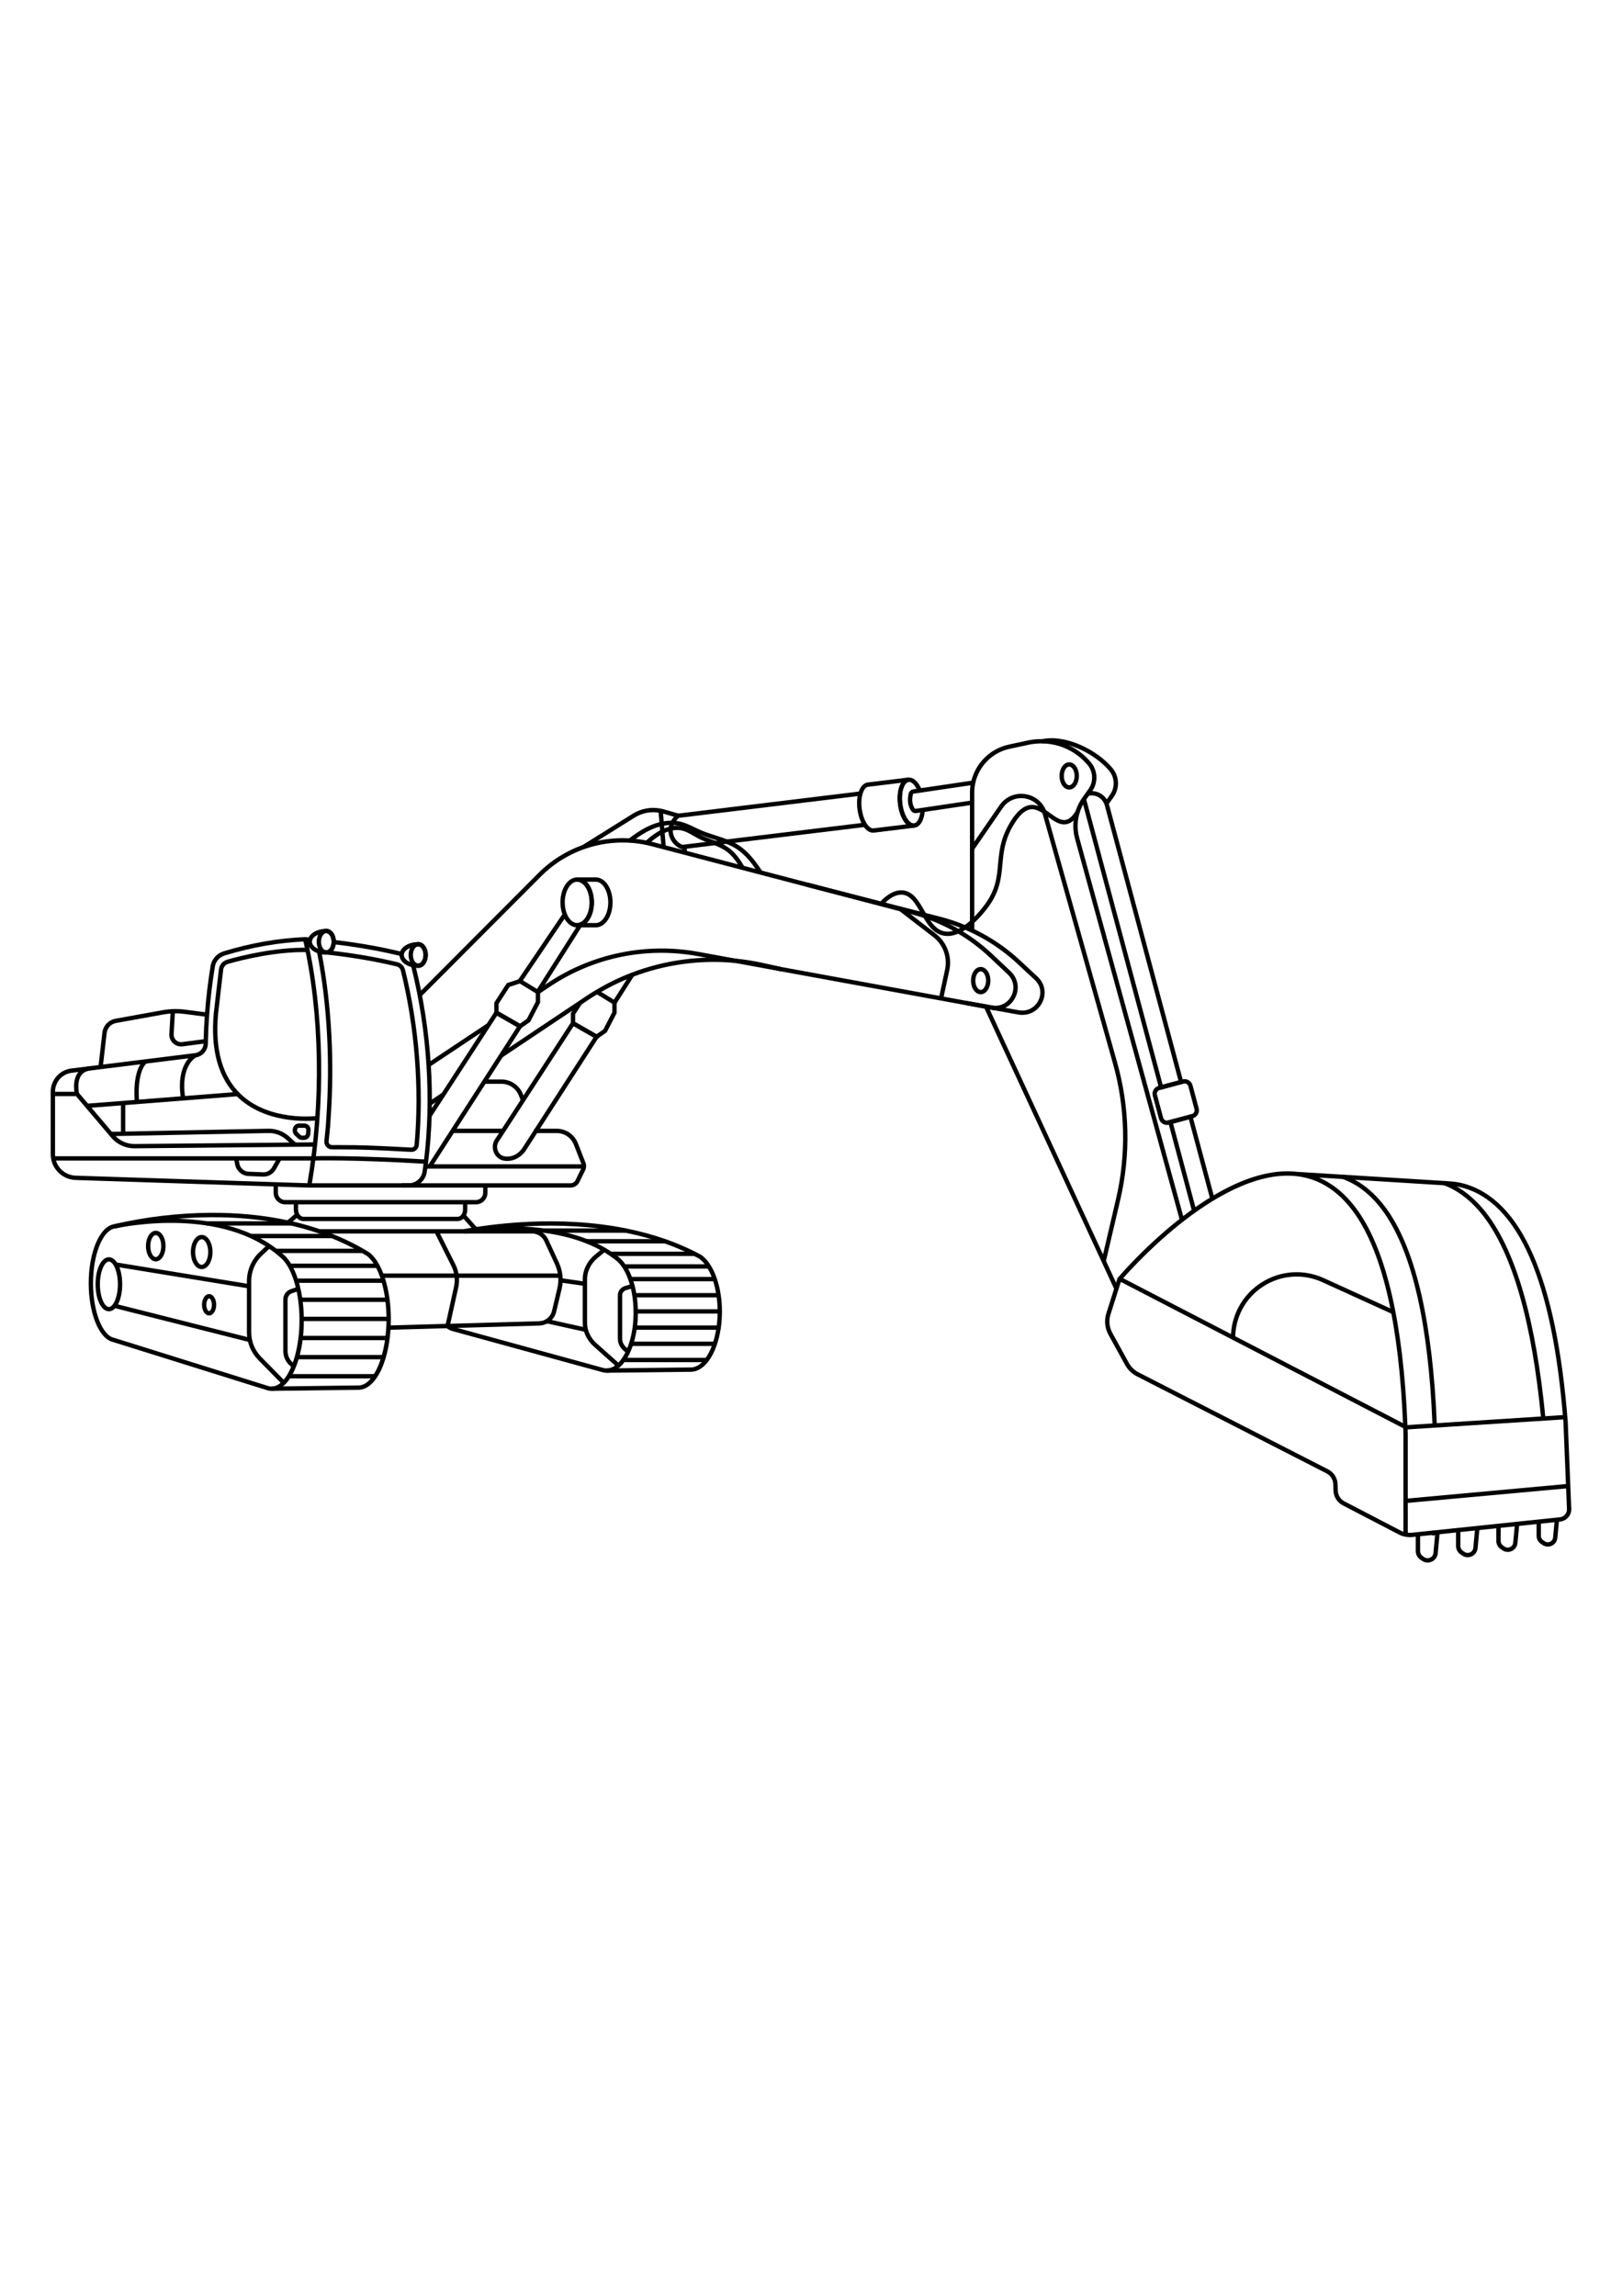 <?xml version="1.0" encoding="utf-8"?>
<!-- Generator: Adobe Illustrator 27.5.0, SVG Export Plug-In . SVG Version: 6.00 Build 0)  -->
<svg xmlns="http://www.w3.org/2000/svg" xmlns:xlink="http://www.w3.org/1999/xlink" viewBox="0 0 2838.32 1600" width="595" height="842" preserveAspectRatio="xMidYMid meet" data-scaled="true">
<g>
	<rect x="0" y="0" style="fill:#FFFFFF;" width="2838.32" height="1600"/>
</g>
<g>
	<g>
		<polygon points="752.193,657.975 747.96,651.615 852.551,581.984 854.378,584.728 857.432,587.802 857.095,588.136 
			856.785,588.343 		"/>
	</g>
	<g>
		
			<rect x="749.474" y="710.019" transform="matrix(0.832 -0.555 0.555 0.832 -267.749 544.496)" width="29.346" height="7.64"/>
	</g>
	<g>
		<path d="M879.044,641.604l-4.245-6.352l138.044-92.244l12.629-8.468c6.649-4.433,12.163-7.869,17.353-10.818
			c19.553-11.8,40.441-21.987,62.084-30.278c57.73-22.064,120.672-30.591,182.043-24.657c0.225,0.006,0.547,0.028,0.935,0.11
			c0.08,0.009,0.16,0.02,0.24,0.03l0.193,0.017c15.345,1.435,30.503,3.83,46.338,7.324l32.519,7.178l-0.789,3.573l0.038,3.977
			h-0.417l-0.479-0.09l-32.519-7.178c-15.493-3.419-30.317-5.765-45.315-7.17c-0.195-0.012-0.404-0.034-0.612-0.063h-0.462
			l-0.277-0.094c-60.238-5.839-122.037,2.518-178.707,24.177c-21.236,8.135-41.73,18.131-60.91,29.709l-0.088,0.051
			c-5.042,2.863-10.419,6.217-16.924,10.553l-12.626,8.465L879.044,641.604z"/>
	</g>
	<g>
		<path d="M911.538,718.025l-3.446-9.116c-4.736-12.609-16.973-21.076-30.453-21.076h-30.078v-7.641h30.078
			c16.644,0,31.755,10.458,37.602,26.023l3.443,9.108L911.538,718.025z"/>
	</g>
	<g>
		<rect x="792.071" y="766.334" width="88.296" height="7.641"/>
	</g>
	<g>
		<g>
			<g>
				<path d="M475.068,1225.073c-1.942,0-3.81-0.212-5.692-0.646h-0.278l-4.436-1.396l-267.148-83.524l-0.183-0.046
					c-11.907-2.831-22.761-15.081-30.511-34.482c-7.507-18.792-11.642-43.043-11.642-68.285c0-53.581,18.434-97.838,42.879-102.946
					c0.397-0.08,0.771-0.155,1.209-0.229c9.112-1.977,56.274-11.448,114.454-9.587c33.769,1.086,65.023,5.833,92.896,14.108
					c34.526,10.251,64.057,26.006,87.772,46.825c1.583,1.366,3.197,2.834,4.758,4.252l0.177,0.168
					c19.683,19.914,32.401,63.938,32.401,112.158C531.721,1170.769,506.836,1225.073,475.068,1225.073z M470.271,1216.787h0.026
					l0.456,0.114c1.431,0.357,2.842,0.531,4.315,0.531c26.568,0,49.014-53.116,49.014-115.989
					c0-46.254-11.822-88.123-30.125-106.717c-1.53-1.39-3.081-2.798-4.589-4.101c-99.737-87.56-269.537-53.764-288.57-49.623
					l-0.188,0.036c-0.382,0.064-0.701,0.128-1.019,0.192c-9.393,1.963-18.699,12.745-25.505,29.577
					c-7.267,17.973-11.27,41.371-11.27,65.885c0,48.622,15.958,90.503,36.331,95.348l0.542,0.142l267.257,83.559L470.271,1216.787z"
					/>
			</g>
			<g>
				<path d="M475.117,1225.072l-0.099-7.639l153.612-1.98c25.994-1.704,47.708-54.106,47.708-115.947
					c0-46.258-11.823-88.128-30.127-106.719c-0.512-0.47-1.011-0.965-1.509-1.46c-0.92-0.916-1.789-1.78-2.603-2.289
					c-164.993-101.612-377.608-62.868-438.841-48.574l-1.001,0.226c-0.439,0.098-0.799,0.175-1.078,0.254l-2.099-7.346
					c0.394-0.112,0.901-0.228,1.521-0.366l0.919-0.207c52.916-12.354,110.194-19.114,165.639-19.551
					c48.436-0.379,94.628,4.128,137.334,13.4c52.51,11.401,100.162,30.132,141.631,55.671c1.566,0.979,2.841,2.247,3.966,3.367
					c0.442,0.439,0.883,0.881,1.339,1.296l0.146,0.14c19.683,19.913,32.401,63.938,32.401,112.158
					c0,69.325-24.885,123.63-56.654,123.63l-1.724-0.004L475.117,1225.072z"/>
			</g>
			<g>
				<rect x="361.62" y="928.231" width="148.472" height="7.641"/>
			</g>
			<g>
				<rect x="438.959" y="950.32" width="142.064" height="7.641"/>
			</g>
			<g>
				<rect x="482.605" y="976.306" width="151.97" height="7.641"/>
			</g>
			<g>
				<rect x="507.084" y="1002.364" width="153.405" height="7.641"/>
			</g>
			<g>
				<g>
					<rect x="518.138" y="1028.422" width="152.903" height="7.641"/>
				</g>
				<g>
					<rect x="525.461" y="1061.803" width="152.544" height="7.641"/>
				</g>
				<g>
					<rect x="527.829" y="1095.255" width="152.329" height="7.641"/>
				</g>
				<g>
					<rect x="526.107" y="1128.706" width="152.042" height="7.641"/>
				</g>
				<g>
					<rect x="519.646" y="1162.158" width="151.682" height="7.641"/>
				</g>
				<g>
					<rect x="505.504" y="1195.61" width="150.965" height="7.641"/>
				</g>
			</g>
		</g>
		<g>
			<path d="M190.555,1085.828c-13.304,0-23.336-20.352-23.336-47.34s10.032-47.341,23.336-47.341s23.336,20.353,23.336,47.341
				S203.859,1085.828,190.555,1085.828z M190.555,998.788c-7.41,0-15.697,16.978-15.697,39.7c0,22.722,8.287,39.699,15.697,39.699
				s15.697-16.978,15.697-39.699C206.252,1015.766,197.965,998.788,190.555,998.788z"/>
		</g>
		<g>
			<path d="M493.796,1213.629l-41.873-42.55c-12.824-13.032-19.886-30.277-19.886-48.56v-89.728c0-19.104,8.005-37.54,21.963-50.583
				l14.254-13.319l5.216,5.582l-14.254,13.319c-12.417,11.603-19.539,28.006-19.539,45.001v89.728
				c0,16.265,6.283,31.607,17.692,43.2l41.873,42.55L493.796,1213.629z"/>
		</g>
		<g>
			<path d="M511.451,1185.026l-5.255-4.988c-6.711-6.369-10.56-15.329-10.56-24.581v-90.266c0-8.217,5.228-15.512,13.01-18.152
				l12.155-4.124l2.455,7.234l-12.155,4.124c-4.681,1.588-7.825,5.976-7.825,10.918v90.266c0,7.166,2.981,14.106,8.18,19.04
				l5.255,4.988L511.451,1185.026z"/>
		</g>
		<g>
			
				<rect x="315.44" y="905.313" transform="matrix(0.161 -0.987 0.987 0.161 -742.308 1173.349)" width="7.639" height="236.291"/>
		</g>
		<g>
			
				<rect x="314.923" y="984.02" transform="matrix(0.245 -0.97 0.97 0.245 -831.994 1144.322)" width="7.639" height="244.686"/>
		</g>
		<g>
			<path d="M365.905,1093.156c-7.006,0-12.494-8.247-12.494-18.774s5.488-18.774,12.494-18.774c7.006,0,12.494,8.247,12.494,18.774
				S372.911,1093.156,365.905,1093.156z M365.905,1063.248c-1.933,0-4.854,4.44-4.854,11.134s2.921,11.134,4.854,11.134
				c1.933,0,4.855-4.44,4.855-11.134S367.838,1063.248,365.905,1063.248z"/>
		</g>
		<g>
			<path d="M272.585,998.529c-9.633,0-17.178-11.794-17.178-26.85c0-15.057,7.545-26.851,17.178-26.851
				c9.633,0,17.178,11.794,17.178,26.851C289.763,986.735,282.217,998.529,272.585,998.529z M272.585,952.47
				c-4.512,0-9.539,7.889-9.539,19.21c0,11.32,5.027,19.209,9.539,19.209c4.512,0,9.539-7.889,9.539-19.209
				C282.123,960.359,277.096,952.47,272.585,952.47z"/>
		</g>
		<g>
			<path d="M352.946,1012.099c-10.654,0-19-13.174-19-29.991c0-16.816,8.346-29.99,19-29.99c10.654,0,19,13.174,19,29.99
				C371.946,998.925,363.6,1012.099,352.946,1012.099z M352.946,959.758c-5.373,0-11.36,9.179-11.36,22.35
				c0,13.172,5.987,22.351,11.36,22.351c5.373,0,11.36-9.179,11.36-22.351C364.306,968.937,358.319,959.758,352.946,959.758z"/>
		</g>
	</g>
	<g>
		<g>
			<g>
				<path d="M1061.41,1193.345c-1.747,0-3.499-0.184-5.48-0.574h-0.266l-4.221-1.137l-258.332-70.813l-0.121-0.04
					c-4.55-1.013-8.835-3.141-12.739-6.327l4.831-5.918c3.019,2.464,6.292,4.086,9.727,4.822l0.529,0.152l258.107,70.752
					l3.645,0.948c1.621,0.338,2.993,0.494,4.319,0.494c6.322,0,12.443-2.617,18.194-7.78c2.899-2.555,5.593-5.61,8.034-9.106
					c2.828-3.973,5.512-8.674,7.998-14.001c5.326-11.564,9.238-25.734,11.306-40.965c1.121-8.195,1.688-16.886,1.688-25.832
					c0-0.54,0-1.152-0.048-1.588l-0.023-0.422c0-8.014-0.562-16.071-1.714-24.535h-0.01l-0.536-3.287
					c-0.732-5.197-1.813-10.479-3.209-15.697c-1.113-4.378-2.292-8.189-3.617-11.698c-2.898-8.268-6.354-15.42-10.3-21.34
					c-2.821-4.33-5.975-8.077-9.395-11.174c-0.673-0.521-1.333-1.042-1.986-1.557c-0.832-0.656-1.652-1.303-2.472-1.928
					c-3.345-2.529-6.143-4.544-8.794-6.332c-3.274-2.247-6.81-4.485-11.154-7.06c-9.45-5.518-19.632-10.431-30.242-14.589
					c-21.592-8.533-46.275-14.723-73.376-18.4l-0.463-0.034c-56.091-7.485-109.333-2.36-136.078,1.361l-1.054-7.566
					c27.09-3.771,80.992-8.96,137.891-1.401l0.473,0.035c27.813,3.756,53.183,10.114,75.406,18.896
					c10.966,4.298,21.506,9.385,31.318,15.113c4.514,2.676,8.186,5,11.577,7.328c2.743,1.85,5.647,3.94,9.116,6.563
					c0.864,0.658,1.718,1.331,2.583,2.014c0.671,0.528,1.35,1.064,2.042,1.599l0.221,0.185c3.954,3.559,7.576,7.846,10.766,12.742
					c4.28,6.418,8.022,14.145,11.101,22.933c1.395,3.692,2.658,7.771,3.83,12.381c1.173,4.384,2.14,8.843,2.877,13.272h0.006
					l0.565,3.246c1.517,9.978,2.259,19.381,2.269,28.737c0.072,0.781,0.072,1.563,0.072,2.202c0,9.292-0.591,18.33-1.758,26.863
					c-2.167,15.967-6.298,30.889-11.945,43.147c-2.689,5.763-5.608,10.867-8.684,15.188c-2.769,3.967-5.872,7.48-9.201,10.414
					C1077.512,1190.069,1069.673,1193.345,1061.41,1193.345z"/>
			</g>
			<g>
				<path d="M1061.455,1193.344l-0.09-7.639l149.208-1.748c14.665-1.356,28.275-17.03,36.724-42.511
					c2.892-8.463,5.057-17.742,6.448-27.614l0.496-3.287c0.98-8.113,1.477-16.23,1.477-24.176v-0.359
					c0-9.535-0.686-18.883-2.038-27.781c-1.452-9.814-3.666-19.074-6.583-27.541c-2.738-8.145-6.058-15.303-9.876-21.304
					c-3.069-5.068-6.547-9.345-10.385-12.783c-0.458-0.374-0.91-0.771-1.363-1.168c-0.906-0.796-1.761-1.547-2.517-1.941
					c-2.768-1.516-5.601-2.974-8.361-4.386l-0.87-0.408c-15.696-8.016-32.719-15.288-50.603-21.62h-0.142l-0.616-0.218
					c-21.334-7.518-44.178-13.749-67.895-18.521c-118.982-24.076-237.218-7.06-282.531,1.375l-1.397-7.512
					c45.75-8.515,165.146-25.694,285.44-1.352c23.833,4.796,46.813,11.05,68.305,18.588h0.145l0.617,0.218
					c18.117,6.386,35.382,13.726,51.332,21.82h0.004l0.891,0.42c3.059,1.564,6.222,3.183,9.284,4.859
					c1.504,0.784,2.807,1.929,3.957,2.938c0.401,0.353,0.8,0.705,1.206,1.033l0.14,0.119c4.43,3.955,8.417,8.837,11.851,14.511
					c4.104,6.448,7.692,14.168,10.618,22.871c3.062,8.884,5.388,18.605,6.906,28.869c1.408,9.263,2.123,18.996,2.123,28.914v0.359
					c0,9.369-0.664,18.963-1.973,28.515l-0.453,3.302h-0.115c-1.458,9.129-3.566,17.76-6.278,25.698
					c-9.922,29.924-27.137,47.81-46.04,47.81l-3.82-0.026L1061.455,1193.344z"/>
			</g>
			<g>
				<rect x="951.799" y="940.746" width="143.439" height="7.641"/>
			</g>
			<g>
				<rect x="1026.517" y="959.454" width="137.248" height="7.641"/>
			</g>
			<g>
				<rect x="1068.683" y="981.461" width="146.818" height="7.641"/>
			</g>
			<g>
				<rect x="1092.332" y="1003.529" width="148.205" height="7.641"/>
			</g>
			<g>
				<g>
					<rect x="1103.012" y="1025.599" width="147.72" height="7.641"/>
				</g>
				<g>
					<rect x="1110.086" y="1053.867" width="147.373" height="7.641"/>
				</g>
				<g>
					<rect x="1112.374" y="1082.198" width="147.165" height="7.641"/>
				</g>
				<g>
					<rect x="1110.71" y="1110.528" width="146.887" height="7.641"/>
				</g>
				<g>
					<rect x="1104.468" y="1138.859" width="146.54" height="7.641"/>
				</g>
				<g>
					<rect x="1090.806" y="1167.189" width="145.847" height="7.641"/>
				</g>
			</g>
		</g>
		<g>
			<path d="M1079.584,1183.616l-40.454-36.035c-12.53-11.162-19.431-25.975-19.431-41.708v-75.99
				c0-16.436,7.817-32.265,21.448-43.43l13.771-11.28l4.841,5.91l-13.771,11.28c-11.852,9.708-18.649,23.384-18.649,37.52v75.99
				c0,13.524,5.993,26.311,16.874,36.003l40.454,36.035L1079.584,1183.616z"/>
		</g>
		<g>
			<path d="M1096.649,1159.401l-5.077-4.225c-6.627-5.515-10.428-13.317-10.428-21.408v-76.444c0-7.276,5.142-13.695,12.794-15.972
				l11.744-3.492l2.178,7.322l-11.743,3.492c-4.386,1.305-7.333,4.781-7.333,8.649v76.444c0,5.814,2.797,11.477,7.675,15.535
				l5.077,4.225L1096.649,1159.401z"/>
		</g>
		<g>
			
				<rect x="998.332" y="1013.505" transform="matrix(0.141 -0.99 0.99 0.141 -164.246 1880.78)" width="7.639" height="43.146"/>
		</g>
		<g>
			
				<rect x="987.491" y="1075.68" transform="matrix(0.217 -0.976 0.976 0.217 -307.267 1837.303)" width="7.64" height="68.9"/>
		</g>
	</g>
	<g>
		<g>
			<path d="M680.266,1118.213l-0.216-7.637l263.603-7.44c10.613-0.3,19.742-7.722,22.202-18.05l9.438-39.635
				c3.314-13.923,1.829-28.743-4.183-41.73l-18.678-40.35c-3.833-8.279-12.205-13.629-21.33-13.629H558.903v-7.641h372.199
				c12.09,0,23.184,7.09,28.262,18.061l18.678,40.35c6.729,14.537,8.392,31.125,4.682,46.709l-9.438,39.635
				c-3.259,13.686-15.356,23.521-29.417,23.917L680.266,1118.213z"/>
		</g>
		<g>
			<rect x="668.142" y="1019.638" width="312.323" height="7.641"/>
		</g>
		<g>
			<path d="M786.888,1112.312l-7.46-1.648l14.982-67.837c2.687-12.167,1.091-25.003-4.495-36.142l-29.614-59.051l6.829-3.424
				l29.614,59.051c6.37,12.701,8.19,27.338,5.125,41.214L786.888,1112.312z"/>
		</g>
	</g>
	<g>
		<g>
			<g>
				
					<rect x="1194.449" y="273.077" transform="matrix(0.993 -0.116 0.116 0.993 -24.15 140.441)" width="7.64" height="10.551"/>
			</g>
			<g>
				<path d="M1022.732,276.998l-4.048-6.479l88.368-55.203c14.813-9.162,32.286-12.348,49.214-8.978
					c1.883,0.362,3.768,0.809,5.74,1.36l25.942,7.474l-2.115,7.341l-25.915-7.465c-1.738-0.486-3.422-0.885-5.12-1.212
					c-15.051-2.995-30.567-0.165-43.714,7.968L1022.732,276.998z"/>
			</g>
			<g>
				
					<rect x="1154.301" y="209.952" transform="matrix(0.997 -0.082 0.082 0.997 -15.852 95.161)" width="7.64" height="63.737"/>
			</g>
		</g>
		<g>
			<path d="M1193.048,277.526l-0.915-0.371c-13.091-5.3-21.917-17.561-22.482-31.235c-0.733-16.846,11.183-27.269,14.853-30.062
				l0.824-0.627l1.103-0.182c53.121-6.46,106.259-12.939,159.398-19.418c53.139-6.479,106.279-12.957,159.401-19.418l0.922,7.584
				c-53.12,6.46-106.26,12.939-159.398,19.418c-52.786,6.435-105.572,12.871-158.341,19.289
				c-3.506,2.862-11.66,10.877-11.128,23.091c0.43,10.386,7.002,19.745,16.833,24.104l319.007-38.856l0.924,7.584L1193.048,277.526z
				"/>
		</g>
		<g>
			<g>
				<path d="M1598.51,239.877c-12.589,0.001-24.091-17.162-27.121-40.938c-3.108-24.615,4.685-45.188,17.738-46.841l0.507-0.03
					c8.933-0.814,17.668,7.109,23.398,21.266l-7.082,2.866c-4.224-10.436-10.524-17.074-15.719-16.515l-0.353,0.022
					c-7.338,1.209-13.587,17.071-10.911,38.271c2.696,21.157,12.81,35.002,20.209,34.224l0.36-0.022
					c5.801-0.92,10.438-10.61,11.311-23.712l7.623,0.508c-1.185,17.774-8.161,29.582-18.205,30.816l-0.492,0.028
					C1599.351,239.858,1598.93,239.877,1598.51,239.877z"/>
			</g>
			<g>
				<path d="M1527.526,248.548c-12.497,0.001-24.021-17.265-27.132-41.056c-3.118-24.625,4.674-45.199,17.738-46.853
					c0.495-0.06,47.736-5.778,71.221-8.688l4.29,7.755h-3.764c-7.338,1.209-13.587,17.071-10.911,38.27
					c2.696,21.155,12.842,35.027,20.209,34.225l4.229-0.454l-3.9,8.091l-70.246,8.639c-0.341,0.055-0.659,0.067-0.956,0.048
					C1528.046,248.541,1527.785,248.548,1527.526,248.548z M1576.945,161.177c-24.551,3.011-57.479,6.996-57.874,7.044
					c-7.413,0.939-13.809,16.9-11.099,38.296c2.758,21.104,12.822,35.045,20.113,34.365l1.09-0.103l0.021,0.01l56.68-6.898
					c-7.037-6.996-12.529-19.594-14.486-34.953C1569.449,183.568,1571.758,169.773,1576.945,161.177z"/>
			</g>
		</g>
		<g>
			<path d="M1602.028,214.324c-3.098,0-5.989-1.453-7.631-3.914c-5.582-8.171-7.056-18.474-4.355-30.588
				c0.831-3.679,3.959-6.558,7.786-7.175l11.1-1.658l93.468-13.855l1.121,7.558l-93.464,13.855l-11.052,1.65
				c-0.71,0.115-1.361,0.664-1.505,1.299c-2.25,10.097-1.193,18.161,3.233,24.641c0.277,0.415,0.947,0.625,1.617,0.527l11.761-1.721
				l86.421-12.848l1.123,7.557l-86.43,12.85l-11.781,1.724C1602.967,214.291,1602.495,214.324,1602.028,214.324z"/>
		</g>
	</g>
	<g>
		<g>
			<g>
				<path d="M1741.677,558.947c-2.451,0-4.942-0.223-7.457-0.678l-368.143-67.274l-0.415-0.063l-78.477-14.437h-0.563l-0.252-0.085
					l-0.312-0.05l-65.253-11.916c-90.246-16.437-181.895,2.479-258.063,53.26l-19.313,12.851l-4.232-6.36l19.31-12.849
					c38.544-25.697,81.116-43.476,126.529-52.839c45.373-9.355,91.514-9.886,137.14-1.578l64.977,11.865
					c0.149,0.01,0.324,0.027,0.521,0.06h0.209l0.342,0.064l78.489,14.439l0.398,0.06l368.475,67.335
					c14.229,2.578,27.632-4.103,34.155-17.012c6.492-12.845,3.931-27.525-6.525-37.398l-30.867-29.146
					c-38.093-36.112-85.079-62.229-135.887-75.533l-456.052-119.451c-68.958-18.046-143.028,2.063-193.306,52.482L737.204,535.17
					l-5.409-5.395l209.9-210.475c25.717-25.789,57.896-44.462,93.06-54.003c35.143-9.535,72.348-9.699,107.591-0.475
					l456.053,119.451c52.049,13.629,100.184,40.385,139.201,77.374l30.862,29.141c12.974,12.251,16.152,30.464,8.099,46.399
					C1769.629,550.906,1756.419,558.946,1741.677,558.947z M1286.767,476.424c0,0,0.001,0,0.002,0H1286.767z"/>
			</g>
			<g>
				<path d="M1650.462,539.204l-7.467-1.611l10.76-49.844c4.569-21.172-3.563-43.396-20.72-56.618l-60.842-46.888l4.664-6.052
					l60.842,46.889c19.479,15.012,28.712,40.243,23.522,64.28L1650.462,539.204z"/>
			</g>
			<g>
				<path d="M1788.908,567.274c-2.468,0-4.98-0.222-7.517-0.676l-43.646-7.824l-44.148-7.897l-2.278-0.44l1.451-7.5l2.226,0.431
					l44.169,7.887l43.574,7.824c17.502,3.139,29.421-7.205,34.31-17.011c4.955-9.939,5.794-24.695-6.715-36.298l-30.8-28.647
					c-38.222-35.461-85.238-61.115-135.964-74.185l-233.086-60.013l1.904-7.398l233.087,60.013
					c51.951,13.386,100.105,39.661,139.258,75.985l30.8,28.646c12.851,11.92,16.13,29.704,8.353,45.304
					C1817.034,559.219,1803.788,567.274,1788.908,567.274z"/>
			</g>
		</g>
		<g>
			<g>
				<polygon points="755.227,834.46 748.803,830.325 788.859,768.087 904.556,588.482 869.975,568.602 857.649,587.586 
					793.623,686.094 754.788,745.89 748.382,741.728 851.757,582.671 867.502,558.367 915.33,585.864 				"/>
			</g>
			<g>
				<path d="M910.178,591.655l-45.295-25.981v-20.045l21.988-33.938l23.601-7.695l34.668,21.23v20.67l-17.398,33.518
					L910.178,591.655z M872.522,561.248l37.258,21.372l12.048-8.398l15.671-30.191v-14.525l-28.012-17.154l-17.677,5.764
					l-19.289,29.771V561.248z"/>
			</g>
			<g>
				<g>
					
						<rect x="879.122" y="446.315" transform="matrix(0.56 -0.828 0.828 0.56 44.469 984.053)" width="140.247" height="7.64"/>
				</g>
				<g>
					
						<rect x="909.176" y="465.052" transform="matrix(0.536 -0.844 0.844 0.536 57.919 1043.182)" width="138.644" height="7.639"/>
				</g>
				<g>
					<path d="M1010.012,414.187c-10.322,0-19.667-7.728-24.996-20.671c-2.864-6.923-4.379-14.9-4.379-23.062
						c0-24.563,12.903-43.804,29.375-43.804c7.16,0,14.019,3.763,19.315,10.597c6.398,8.342,10.061,20.44,10.061,33.208
						c0,12.803-3.667,24.88-10.06,33.135c-3.34,4.281-7.14,7.284-11.304,8.937C1015.533,413.627,1012.839,414.187,1010.012,414.187z
						 M1010.012,334.289c-11.782,0-21.736,16.561-21.736,36.165c0,7.169,1.314,14.136,3.802,20.147
						c4.112,9.987,10.815,15.946,17.934,15.946c1.773,0,3.446-0.346,4.97-1.029l0.168-0.071c2.864-1.122,5.68-3.386,8.146-6.546
						c5.368-6.932,8.452-17.304,8.452-28.446c0-11.12-3.088-21.523-8.472-28.543
						C1020.588,338.442,1016.093,334.289,1010.012,334.289z"/>
				</g>
				<g>
					<path d="M1042.603,414.187h-32.591v-7.641c1.774,0,3.446-0.346,4.97-1.029l0.168-0.071c2.864-1.122,5.68-3.386,8.146-6.546
						c5.368-6.932,8.452-17.304,8.452-28.446c0-11.12-3.088-21.523-8.472-28.543c-2.688-3.469-7.183-7.622-13.264-7.622v-7.64
						h32.591c16.472,0,29.375,19.241,29.375,43.804C1071.978,394.977,1059.075,414.187,1042.603,414.187z M1026.749,406.546h15.854
						c11.782,0,21.736-16.528,21.736-36.093c0-19.603-9.954-36.165-21.736-36.165h-15.85c0.893,0.91,1.751,1.897,2.574,2.957
						c6.398,8.342,10.061,20.44,10.061,33.208c0,12.803-3.667,24.88-10.06,33.135
						C1028.496,404.654,1027.636,405.641,1026.749,406.546z"/>
				</g>
			</g>
		</g>
		<g>
			<g>
				<path d="M887.582,822.771c-0.234,0-0.469-0.003-0.706-0.007c-1.375-0.025-2.766-0.128-4.133-0.306
					c-7.959-1.04-14.754-6.127-18.179-13.608c-3.66-7.995-2.982-17.114,1.811-24.393l10.801-16.403l124.276-191.301l47.906,27.41
					L919.76,805.252C919.289,805.975,908.111,822.771,887.582,822.771z M1003.926,586.97L883.57,772.235l-10.814,16.423
					c-3.337,5.066-3.802,11.426-1.245,17.012c2.357,5.148,6.81,8.506,12.219,9.212c1.085,0.142,2.192,0.224,3.288,0.243
					c16.769,0.288,25.892-13.358,26.336-14.036l21.304-33.006l103.916-161.289L1003.926,586.97z"/>
			</g>
			<g>
				<polygon points="1044.163,609.992 998.87,584.077 998.87,564.006 1011.759,544.107 1018.171,548.261 1006.509,566.264 
					1006.509,579.646 1043.77,600.965 1055.798,592.615 1071.445,562.41 1071.445,547.89 1041.914,529.737 1046.019,523.293 
					1046.808,523.796 1079.085,543.616 1079.085,564.272 1061.71,597.811 				"/>
			</g>
			<g>
				<g>
					
						<rect x="1061.885" y="517.562" transform="matrix(0.537 -0.844 0.844 0.537 65.289 1161.701)" width="57.771" height="7.64"/>
				</g>
			</g>
		</g>
		<g>
			<path d="M1716.117,531.196c-9.523,0-16.981-10.514-16.981-23.936c0-13.421,7.459-23.935,16.981-23.935
				c9.521,0,16.98,10.514,16.98,23.935C1733.097,520.683,1725.638,531.196,1716.117,531.196z M1716.117,490.967
				c-4.418,0-9.341,6.691-9.341,16.294c0,9.603,4.923,16.295,9.341,16.295s9.34-6.691,9.34-16.295
				C1725.457,497.658,1720.535,490.967,1716.117,490.967z"/>
		</g>
	</g>
	<g>
		<g>
			<g>
				<g>
					<polygon points="1950.163,1047.771 1927.91,999.603 1721.605,553.629 1721.605,552.788 1725.505,552.751 1728.892,551.185 
						1934.844,996.398 1957.098,1044.567 					"/>
				</g>
				<g>
					<path d="M2064.66,926.726l-183.411-667.173c-6.783-24.72-2.292-50.949,12.319-71.963l0.169-0.243
						c0.082-0.126,0.186-0.275,0.315-0.435l10.744-15.086c4.085-5.779,6.25-12.613,6.25-19.743c0-8.04-2.819-15.837-7.94-21.956
						c-19.596-23.432-48.303-37.193-78.761-37.754l-0.195,0l-0.05-0.001c-7.771-0.206-15.78,0.541-23.813,2.217l-33.357,7.174
						c-30.063,6.389-53.706,29.925-60.242,59.961c-1.18,5.485-1.778,11.084-1.778,16.632v241.27h-7.641v-241.27
						c0-6.087,0.657-12.226,1.952-18.247c7.176-32.976,33.125-58.807,66.112-65.817l33.371-7.177c8.615-1.798,17.2-2.6,25.547-2.382
						l0.235,0c32.673,0.602,63.465,15.361,84.48,40.491c6.268,7.491,9.72,17.029,9.72,26.858c0,8.718-2.65,17.076-7.665,24.171
						l-10.962,15.392c-0.081,0.129-0.188,0.287-0.324,0.456c-13.231,19.124-17.285,42.959-11.12,65.427L2072.027,924.7
						L2064.66,926.726z"/>
				</g>
				<g>
					<path d="M1939.23,199.661l-6.23-4.422l9.476-13.352c4.081-5.775,6.33-12.819,6.33-19.827c0-7.985-2.845-15.782-8.011-21.955
						c-24.849-29.655-77.224-55.946-115.586-47.816l-0.392,0.083h-0.615v-4.833l-0.577-2.723
						c19.182-4.068,43.011-0.514,67.09,10.008c22.161,9.683,42.55,24.399,55.938,40.376c6.316,7.548,9.794,17.086,9.794,26.86
						c0,8.697-2.675,17.08-7.735,24.242L1939.23,199.661z"/>
				</g>
			</g>
			<g>
				<path d="M1935.069,998.858l-7.439-1.74l25.201-107.69c18.247-77.97,16.416-159.925-5.295-237.005l-122.778-435.888
					c-4.146-14.715-16.089-25.414-31.171-27.92c-15.072-2.506-29.842,3.754-38.524,16.339l-53.229,77.381l-2.022-10.744
					l48.962-70.975c10.381-15.048,28.03-22.535,46.066-19.538c18.033,2.997,32.315,15.789,37.271,33.385l122.778,435.888
					c22.059,78.32,23.92,161.593,5.381,240.816L1935.069,998.858z"/>
			</g>
		</g>
		<g>
			<path d="M1871.005,173.107c-9.521,0-16.98-10.513-16.98-23.935c0-13.421,7.459-23.934,16.98-23.934
				c9.522,0,16.981,10.513,16.981,23.934C1887.987,162.593,1880.528,173.107,1871.005,173.107z M1871.005,132.877
				c-4.418,0-9.34,6.692-9.34,16.295s4.922,16.295,9.34,16.295s9.341-6.692,9.341-16.295S1875.423,132.877,1871.005,132.877z"/>
		</g>
		<g>
			<g>
				<path d="M2029.103,698.738l-0.987-3.688l-135.101-504.292l7.379-1.977l134.113,500.604l27.58-7.423l-128.801-480.939
					c-0.185-0.735-0.413-1.421-0.697-2.103l-0.053-0.133c-4.262-11.409-16.387-17.734-28.212-14.72l-1.889-7.402
					c15.591-3.98,31.581,4.353,37.233,19.384c0.419,1.012,0.76,2.042,1.014,3.062l130.759,488.244L2029.103,698.738z"/>
			</g>
			<g>
				<path d="M2041.999,759.775c-6.375,0-12.223-4.261-13.949-10.704l-10.759-40.16c-2.06-7.689,2.52-15.622,10.209-17.682
					l41.628-11.152c3.722-1.001,7.615-0.485,10.955,1.442c3.34,1.929,5.729,5.042,6.727,8.768l10.759,40.159
					c0.998,3.726,0.486,7.616-1.442,10.956c-1.929,3.34-5.042,5.729-8.768,6.727l-41.627,11.152
					C2044.485,759.614,2043.232,759.775,2041.999,759.775z M2072.875,687.221c-0.591,0-1.184,0.078-1.771,0.234l-41.628,11.152
					c-3.62,0.971-5.776,4.705-4.807,8.326l10.759,40.16c0.971,3.621,4.707,5.777,8.326,4.808l41.627-11.152
					c1.754-0.471,3.219-1.595,4.128-3.168c0.908-1.572,1.149-3.404,0.68-5.159l-10.759-40.159c-0.471-1.754-1.594-3.22-3.168-4.128
					C2075.215,687.53,2074.052,687.221,2072.875,687.221z"/>
			</g>
			<g>
				<polygon points="2085.902,910.836 2043.424,752.023 2085.761,740.634 2125.154,887.756 2117.775,889.733 2080.359,749.999 
					2052.776,757.419 2093.283,908.862 				"/>
			</g>
		</g>
	</g>
	<g>
		<g>
			<g>
				
					<rect x="2205.289" y="877.452" transform="matrix(0.46 -0.888 0.888 0.46 162.929 2586.569)" width="7.639" height="563.623"/>
			</g>
			<g>
				<polygon points="2412.841,1268.72 2412.77,1268.72 2412.77,1261.079 				"/>
			</g>
			<g>
				<path d="M2467.124,1480.991c-2.722,0-5.475-0.288-8.218-0.864c-3.972-0.735-7.723-2.017-11.152-3.81l-98.268-51.106
					c-9.619-5.016-15.797-14.852-16.125-25.671l-0.358-11.046c-0.184-8.146-4.812-15.516-12.078-19.271l-331.85-169.766
					c-8.689-4.503-15.718-11.319-20.342-19.72l-29.001-52.691c-6.392-11.614-7.754-25.453-3.736-37.969l19.537-61.444l0.489-0.581
					c0.424-0.503,43.103-50.871,102.61-98.56c35.023-28.067,68.968-49.758,100.891-64.47
					c40.193-18.524,77.331-26.004,110.397-22.218c0.099,0.011,0.198,0.023,0.298,0.034L2534,858.17
					c10.284,0.637,18.569,1.848,26.07,3.813c102.256,26.78,163.942,167.144,183.347,417.193l0.008,0.141l6.174,152.113
					c0.254,6.356-2.373,12.608-7.028,16.727c-3.354,3.091-7.578,5.021-12.159,5.53l-259.027,27.065
					C2469.977,1480.912,2468.554,1480.991,2467.124,1480.991z M2463.466,1473.138c2.383,0.275,4.757,0.283,7.092,0.02
					l259.034-27.066c2.928-0.326,5.655-1.573,7.86-3.604c3.01-2.665,4.677-6.664,4.514-10.749l-6.171-152.038
					c-19.133-246.395-78.907-384.463-177.66-410.326c-7.011-1.836-14.829-2.973-24.608-3.578l-225.531-13.962
					c26.749,11.457,50.295,31.846,70.306,60.948c48.924,71.357,77.382,196.511,84.586,371.989l0.217,4.147l0.361,13.75V1473.138z
					 M1962.349,1031.407l-19.076,59.995c-3.381,10.534-2.231,22.18,3.152,31.961l29.001,52.691
					c3.892,7.071,9.821,12.815,17.146,16.611l331.847,169.764c9.765,5.048,15.975,14.952,16.221,25.855l0.358,11.017
					c0.244,8.068,4.849,15.396,12.017,19.135l98.271,51.108c1.444,0.755,2.96,1.396,4.539,1.923v-168.749l-0.356-13.547
					l-0.212-4.044c-7.147-174.064-35.157-297.87-83.253-368.021c-27.605-40.147-62.076-62.908-102.465-67.653l-0.267-0.017
					l0.001-0.015c-0.074-0.008-0.146-0.017-0.22-0.025c-71.942-8.221-151.482,41.671-205.545,84.979
					C2007.959,978.876,1967.216,1025.734,1962.349,1031.407z"/>
			</g>
			<g>
				<polygon points="2273.865,849.708 2273.794,849.708 2273.794,842.068 				"/>
			</g>
			<g>
				<polygon points="2507.224,1474.8 2507.224,1472.789 2514.865,1472.789 2514.865,1474.728 				"/>
			</g>
			<g>
				<path d="M2506.8,1285.942l-0.144-2.441c-7.148-174.091-35.158-297.896-83.255-368.047
					c-21.188-30.752-46.347-51.377-74.774-61.294l1.19-3.411l-0.075-4.016h0.647l0.754,0.214
					c29.992,10.463,56.421,32.056,78.554,64.18c48.926,71.359,77.385,196.514,84.589,371.993l0.141,2.372L2506.8,1285.942z"/>
			</g>
			<g>
				<path d="M2696.827,1273.878c-16.191-169.113-50.323-288.512-101.446-354.879c-20.403-26.291-43.624-44.398-69.01-53.809
					l1.293-3.487l-0.037-3.915h0.685l0.715,0.238c26.741,9.914,51.098,28.856,72.397,56.3
					c52.024,67.535,86.678,188.257,103.008,358.823L2696.827,1273.878z"/>
			</g>
			<g>
				<path d="M2510.296,1478.474c-2.166-0.432-3.998-0.942-5.763-1.605l1.273-3.393l-0.075-4.003h0.766l0.719,0.244
					c1.389,0.521,2.8,0.911,4.575,1.266L2510.296,1478.474z"/>
			</g>
			<g>
				<rect x="2459" y="1276.237" transform="matrix(0.998 -0.064 0.064 0.998 -76.493 168.722)" width="280.22" height="7.641"/>
			</g>
			<g>
				<g>
					<path d="M2498.227,1525.393c-3.637,0-7.191-1.114-10.201-3.229l-3.065-2.152c-4.732-3.322-7.559-8.759-7.559-14.541v-29.587
						h7.641v29.587c0,3.296,1.61,6.394,4.308,8.289l3.065,2.152c2.07,1.454,4.596,2.08,7.1,1.759
						c4.743-0.604,8.365-4.35,8.807-9.111l3.4-36.614l7.607,0.707l-3.4,36.614c-0.777,8.352-7.129,14.924-15.449,15.982
						C2499.729,1525.345,2498.976,1525.393,2498.227,1525.393z"/>
				</g>
				<g>
					<path d="M2568.319,1516.091c-3.572,0-7.066-1.095-10.024-3.171l-2.999-2.106c-4.649-3.266-7.426-8.607-7.426-14.289v-28.933
						h7.641v28.933c0,3.196,1.562,6.2,4.177,8.037l2.998,2.105c2.006,1.409,4.454,2.015,6.882,1.705
						c4.598-0.586,8.11-4.219,8.539-8.834l3.325-35.805l7.608,0.707l-3.325,35.805c-0.764,8.206-7.006,14.664-15.182,15.705
						C2569.794,1516.044,2569.054,1516.091,2568.319,1516.091z"/>
				</g>
				<g>
					<path d="M2638.41,1506.788c-3.51,0.001-6.941-1.075-9.847-3.115l-2.93-2.058c-4.567-3.207-7.295-8.454-7.295-14.036v-28.278
						h7.64v28.278c0,3.096,1.512,6.005,4.045,7.784l2.93,2.058c1.945,1.364,4.31,1.95,6.668,1.651
						c4.453-0.567,7.853-4.086,8.268-8.556l3.251-34.995l7.607,0.707l-3.251,34.994c-0.748,8.061-6.88,14.405-14.912,15.428
						C2639.86,1506.743,2639.133,1506.788,2638.41,1506.788z"/>
				</g>
				<g>
					<path d="M2708.499,1497.486c-3.444,0.001-6.813-1.056-9.667-3.06l-2.863-2.01c-4.485-3.15-7.164-8.304-7.164-13.784v-27.623
						h7.64v27.623c0,2.995,1.463,5.81,3.914,7.532l2.862,2.01c1.881,1.321,4.177,1.89,6.449,1.598
						c4.311-0.549,7.602-3.953,8.003-8.278l3.176-34.185l7.607,0.707l-3.176,34.185c-0.735,7.916-6.758,14.146-14.645,15.149
						C2709.924,1497.442,2709.21,1497.486,2708.499,1497.486z"/>
				</g>
			</g>
		</g>
		<g>
			<path d="M2161.497,1132.588h-7.641c0-39.353,19.759-75.558,52.853-96.85c33.094-21.292,74.234-24.263,110.045-7.953l123,56.025
				l-3.166,6.953l-123-56.025c-33.438-15.23-71.846-12.455-102.746,7.425C2179.944,1062.043,2161.497,1095.847,2161.497,1132.588z"
				/>
		</g>
		<g>
			
				<rect x="2459.042" y="1398.979" transform="matrix(0.996 -0.091 0.091 0.996 -117.467 244.101)" width="287.358" height="7.64"/>
		</g>
	</g>
	<g>
		<g>
			<g>
				<g>
					<path d="M701.715,464.649c-1.146-0.404-2.225-0.785-3.291-1.022c-35.992-8.621-73.558-15.17-114.905-20.034l0.892-7.588
						c41.649,4.9,79.505,11.501,115.731,20.179c1.455,0.322,2.805,0.799,4.11,1.26L701.715,464.649z"/>
				</g>
				<g>
					<path d="M715.261,869.449l-174.204-0.003l-408.961-13.353c-21.18-0.769-39.129-16.383-42.691-37.125
						c-0.462-2.46-0.701-5.064-0.701-7.682V701.6c0-20.629,15.421-38.091,35.87-40.617l216.861-26.92
						c8.284-1.042,14.624-8.231,14.741-16.721c0-0.698,0.018-1.43,0.037-2.162c0.017-0.668,0.035-1.335,0.035-2.021
						c0.371-15.917,1.123-31.56,2.236-46.583c2.027-28.088,5.397-56.678,10.018-84.969c1.914-11.963,10.849-22.037,22.76-25.652
						c47.921-14.597,95.895-22.96,142.587-24.855l0.221-0.01l0.22,0.017c2.846,0.214,5.788,0.436,8.708,0.728l-0.76,7.602
						c-2.752-0.275-5.569-0.488-8.3-0.693c-45.973,1.887-93.227,10.137-140.454,24.522c-9.139,2.773-15.983,10.451-17.441,19.561
						c-4.586,28.079-7.929,56.44-9.94,84.307c-1.104,14.903-1.85,30.416-2.217,46.115c0.001,0.663-0.018,1.395-0.036,2.127
						c-0.017,0.668-0.035,1.335-0.035,2.02c-0.169,12.33-9.384,22.732-21.433,24.249l-216.871,26.921
						c-16.629,2.055-29.168,16.256-29.168,33.035v109.688c0,2.146,0.195,4.276,0.581,6.331
						c2.964,17.256,17.863,30.202,35.436,30.841l408.883,13.35h174.019c11.999,0,22.348-8.963,24.073-20.849
						c0.855-5.699,1.647-11.533,2.357-17.357c13.469-108.333,5.825-228.501-21.522-338.375c-0.338-1.353-0.714-2.488-1.147-3.463
						l6.981-3.104c0.615,1.384,1.131,2.927,1.579,4.717c27.569,110.768,35.272,231.925,21.692,341.159
						c-0.717,5.884-1.519,11.787-2.381,17.538C744.628,857.673,731.029,869.449,715.261,869.449z"/>
				</g>
				<g>
					<path d="M544.945,866.259l-7.527-1.309c25.034-144.032,22.432-300.471-7.138-429.202l7.446-1.711
						C567.515,563.724,570.147,721.262,544.945,866.259z"/>
				</g>
				<g>
					<path d="M745.252,827.882c-130.14-7.929-196.116-5.74-196.768-5.719l-0.135,0.003H92.523v-7.641h455.763
						c2.578-0.084,68.816-2.105,197.43,5.732L745.252,827.882z"/>
				</g>
				<g>
					<path d="M461.148,850.225c-0.345,0-0.69-0.007-1.037-0.021l-25.372-1.046c-11.384-0.469-20.93-8.592-23.213-19.755
						l-2.105-10.291l7.484-1.531l2.105,10.291c1.578,7.715,8.175,13.329,16.043,13.653l25.372,1.046
						c6.425,0.261,12.37-3.034,15.55-8.607l9.993-17.511l6.636,3.787l-9.993,17.511
						C478.181,845.513,470.026,850.225,461.148,850.225z"/>
				</g>
				<g>
					<path d="M235.076,800.715c-15.715,0.001-30.524-6.853-40.702-18.854l-61.447-72.458H92.523v-7.641h43.943l63.736,75.157
						c8.813,10.393,21.674,16.293,35.309,16.153l315.722-2.949l0.071,7.639l-315.722,2.949
						C235.414,800.714,235.244,800.715,235.076,800.715z"/>
				</g>
				<g>
					<path d="M513.484,797.089l-12.152-11.132c-8.704-7.975-20-12.212-31.8-12.004l-275.392,5.454l-0.151-7.639l275.392-5.454
						c13.768-0.265,26.954,4.703,37.113,14.01l12.151,11.132L513.484,797.089z"/>
				</g>
				<g>
					<path d="M130.981,706.466c-0.221-0.931-5.299-22.959,4.834-37.55c4.713-6.788,11.841-10.817,21.183-11.978l0.941,7.582
						c-7.186,0.892-12.365,3.749-15.836,8.733c-8.191,11.766-3.735,31.255-3.689,31.45L130.981,706.466z"/>
				</g>
				<g>
					<path d="M535.078,752.726c-8.005,0-17.868-0.43-28.792-1.829c-25.766-3.3-62.371-12.883-90.428-39.801
						c-33.679-32.313-47.74-81.683-41.793-146.739l8.952-76.894c0.936-8.034,6.549-14.652,14.299-16.862
						c23.455-6.686,84.129-22.092,140.854-20.785l-0.176,7.639c-55.683-1.287-115.465,13.904-138.583,20.494
						c-4.772,1.36-8.228,5.441-8.805,10.398l-8.942,76.799c-5.714,62.509,7.555,109.778,39.446,140.401
						c50.877,48.854,132.959,38.617,133.782,38.509l1.009,7.572C555.368,751.699,547.44,752.726,535.078,752.726z"/>
				</g>
				<g>
					
						<rect x="151.853" y="712.118" transform="matrix(0.997 -0.078 0.078 0.997 -55.216 24.45)" width="264.294" height="7.641"/>
				</g>
				<g>
					<path d="M316.664,713.678c-9.895-61.883,22.143-78.584,23.512-79.265l3.425,6.829c-1.162,0.597-28.341,15.269-19.393,71.229
						L316.664,713.678z"/>
				</g>
				<g>
					<path d="M532.047,786.019h-3.493c-2.818,0-5.499-1.065-7.547-2.998l-5.311-5.011c-2.194-2.068-3.452-4.984-3.452-8v-1.839
						c0-6.064,4.934-10.999,10.998-10.999h9.312c3.048,0,5.985,1.281,8.059,3.515s3.135,5.257,2.91,8.297l-0.507,6.849
						C542.593,781.544,537.776,786.019,532.047,786.019z M523.242,764.813c-1.852,0-3.359,1.506-3.359,3.358v1.839
						c0,0.921,0.384,1.811,1.054,2.443l5.312,5.011c0.625,0.59,1.444,0.914,2.305,0.914h3.493c1.749,0,3.22-1.366,3.349-3.11
						l0.507-6.849c0.07-0.941-0.246-1.842-0.889-2.533c-0.643-0.692-1.517-1.073-2.461-1.073H523.242z"/>
				</g>
				<g>
					<path d="M179.818,658.862l-7.59-0.873l6.86-59.634c1.428-12.414,10.65-22.245,22.947-24.464l82.653-14.915
						c12.944-2.337,26.12-2.657,39.163-0.955l38.916,5.081l-0.989,7.576l-38.916-5.081c-12.261-1.601-24.647-1.298-36.817,0.897
						l-82.653,14.915c-8.957,1.616-15.674,8.777-16.714,17.819L179.818,658.862z"/>
				</g>
				<g>
					<path d="M316.895,622.538c-5.188,0-10.195-1.948-14.052-5.535c-4.529-4.213-6.918-10.17-6.556-16.344l2.347-39.997l7.627,0.447
						l-2.347,39.997c-0.228,3.892,1.278,7.646,4.132,10.302c2.855,2.656,6.713,3.885,10.574,3.377l40.983-5.399l0.998,7.574
						l-40.983,5.399C318.708,622.48,317.799,622.538,316.895,622.538z"/>
				</g>
				<g>
					<path d="M720.014,806.987l-0.712-0.021c-67.877-3.689-89.162-4.313-118.663-4.313c-1.47,0-19.825-0.098-19.825-0.098
						c-3.838-0.021-7.364-1.604-9.929-4.457c-2.566-2.85-3.768-6.527-3.381-10.352l1.311-12.891
						c1.275-12.233,1.341-13.402,1.56-17.276l0.014-0.245c0.1-1.799,0.236-4.206,0.529-8.437
						c7.029-100.257,1.591-200.222-15.726-289.092c-0.332-1.71,0.093-3.393,1.194-4.741c1.137-1.361,2.753-2.123,4.462-2.123
						l0.379,0.02c48.565,4.842,92.53,12.062,134.409,22.07c6.381,1.521,11.54,6.64,13.141,13.04
						c24.573,98.739,33.143,207.869,24.133,307.292C732.321,801.882,726.656,806.987,720.014,806.987z M719.667,799.335l0.396,0.012
						c2.706-0.024,5.003-2.067,5.239-4.671c8.935-98.595,0.433-206.825-23.938-304.753c-0.915-3.662-3.86-6.592-7.501-7.459
						c-40.764-9.742-83.543-16.822-130.69-21.627c17.061,88.888,22.376,188.618,15.367,288.594
						c-0.289,4.177-0.422,6.556-0.523,8.333l-0.01,0.187c-0.231,4.075-0.299,5.286-1.592,17.689l-1.31,12.88
						c-0.169,1.675,0.335,3.222,1.46,4.47c1.126,1.253,2.608,1.918,4.29,1.927c0,0,18.316,0.098,19.784,0.098
						C630.288,795.014,651.653,795.639,719.667,799.335z"/>
				</g>
			</g>
			<g>
				<path d="M235.834,719.72c-4.651-59.993,15.854-73.722,16.729-74.276l2.046,3.227l2.102,3.188
					c-0.175,0.12-17.493,12.675-13.26,67.272L235.834,719.72z"/>
			</g>
			<g>
				<rect x="211.639" y="721.325" width="7.64" height="53.839"/>
			</g>
			<g>
				<g>
					<path d="M731.843,485.038c-9.468,0-16.885-9.939-16.885-22.628c0-12.689,7.417-22.628,16.885-22.628
						c9.428,0,16.813,9.939,16.813,22.628C748.656,475.099,741.271,485.038,731.843,485.038z M731.843,447.423
						c-5.011,0-9.245,6.863-9.245,14.987c0,8.124,4.234,14.987,9.245,14.987c4.973,0,9.173-6.863,9.173-14.987
						C741.017,454.286,736.816,447.423,731.843,447.423z"/>
				</g>
				<g>
					<path d="M731.843,485.038c-18.364,0-32.749-9.939-32.749-22.628c0-12.689,14.385-22.628,32.749-22.628
						c9.428,0,16.813,9.939,16.813,22.628C748.656,475.099,741.271,485.038,731.843,485.038z M731.843,447.423
						c-13.611,0-25.109,6.863-25.109,14.987c0,8.124,11.498,14.987,25.109,14.987c4.973,0,9.173-6.863,9.173-14.987
						C741.017,454.286,736.816,447.423,731.843,447.423z"/>
				</g>
			</g>
			<g>
				<g>
					<path d="M571.009,461.901c-9.468,0-16.885-9.939-16.885-22.628c0-12.689,7.417-22.628,16.885-22.628
						c9.428,0,16.813,9.939,16.813,22.628C587.822,451.961,580.437,461.901,571.009,461.901z M571.009,424.285
						c-5.011,0-9.245,6.863-9.245,14.987c0,8.124,4.234,14.987,9.245,14.987c4.973,0,9.173-6.863,9.173-14.987
						C580.182,431.149,575.982,424.285,571.009,424.285z"/>
				</g>
				<g>
					<path d="M571.009,461.901c-18.364,0-32.749-9.939-32.749-22.628c0-12.689,14.385-22.628,32.749-22.628
						c9.428,0,16.813,9.939,16.813,22.628C587.822,451.961,580.437,461.901,571.009,461.901z M571.009,424.285
						c-13.611,0-25.109,6.863-25.109,14.987c0,8.124,11.499,14.987,25.109,14.987c4.973,0,9.173-6.863,9.173-14.987
						C580.182,431.149,575.982,424.285,571.009,424.285z"/>
				</g>
			</g>
		</g>
		<g>
			<path d="M998.382,869.449H702.914v-7.641h295.468c3.724,0,7.161-2.161,8.755-5.505l9.896-20.367
				c0.567-1.086,0.881-2.328,0.934-3.69l0.008-0.146c0.099-1.29-0.103-2.574-0.6-3.817l-13.147-33.621
				c-4.86-12.572-16.733-20.687-30.253-20.687h-38.908v-7.641h38.908c16.701,0,31.372,10.032,37.374,25.558l13.131,33.581
				c0.915,2.288,1.294,4.699,1.118,7.14c-0.104,2.454-0.698,4.744-1.765,6.809l-9.812,20.195
				C1011.179,865.579,1005.035,869.449,998.382,869.449z"/>
		</g>
		<g>
			<rect x="744.41" y="828.555" width="277.387" height="7.641"/>
		</g>
		<g>
			<path d="M832.81,898.737H499.007c-11.177,0-20.271-9.094-20.271-20.271v-12.862h7.64v12.862c0,6.965,5.666,12.63,12.631,12.63
				H832.81c6.965,0,12.631-5.665,12.631-12.63v-12.862h7.64v12.862C853.08,889.644,843.987,898.737,832.81,898.737z"/>
		</g>
		<g>
			<path d="M800.682,928.05H531.135c-9.431,0-17.104-9.094-17.104-20.271v-12.861h7.64v12.861c0,6.965,4.246,12.631,9.464,12.631
				h269.546c5.219,0,9.464-5.666,9.464-12.631v-12.861h7.64v12.861C817.786,918.956,810.113,928.05,800.682,928.05z"/>
		</g>
		<g>
			
				<rect x="501.904" y="920.196" transform="matrix(0.763 -0.646 0.646 0.763 -475.627 549.564)" width="20.882" height="7.64"/>
		</g>
		<g>
			
				<rect x="819.909" y="912.936" transform="matrix(0.749 -0.662 0.662 0.749 -410.581 779.316)" width="7.64" height="37.716"/>
		</g>
	</g>
	<g>
		<path d="M1327.769,320.302c-10.558-15.902-22.249-32.336-38.789-43.18c-5.311-3.474-11.444-6.574-18.747-9.476
			c-6.919-2.789-14.244-5.149-21.327-7.432c-8.439-2.72-17.165-5.532-25.488-9.135c-3.688-1.587-7.346-3.353-10.883-5.062
			c-7.86-3.795-15.284-7.38-23.295-9.315c-4.027-1.007-8.292-1.559-12.704-1.648c-5.849-0.166-11.991,0.468-18.28,1.891
			c-6.479,1.412-13.229,3.744-20.093,6.938c-12.702,5.924-24.204,14.148-33.779,21.411l-1.024,0.776h-1.285l-0.023-3.85
			l-2.285-3.013c9.897-7.506,21.815-16.02,35.17-22.249c7.377-3.432,14.665-5.945,21.663-7.471
			c6.883-1.558,13.662-2.257,20.123-2.07c4.952,0.1,9.788,0.728,14.34,1.867c8.776,2.119,16.919,6.051,24.794,9.855
			c3.463,1.672,7.045,3.402,10.588,4.927c7.991,3.459,16.538,6.214,24.804,8.878c7.21,2.324,14.667,4.727,21.821,7.61
			c7.768,3.086,14.347,6.418,20.095,10.177c17.75,11.638,30.454,29.508,40.968,45.345L1327.769,320.302z"/>
	</g>
	<g>
		<path d="M1296.069,311.783c-7.63-13.3-14.863-22.462-22.762-28.836c-7.551-6.068-16.168-9.877-23.601-12.803
			c-2.402-0.944-4.821-1.855-7.242-2.766c-6.899-2.596-14.034-5.281-20.848-8.794c-2.928-1.508-5.81-3.185-8.597-4.806
			c-6.141-3.572-11.942-6.947-18.173-8.66c-6.277-1.719-13.137-1.752-20.383-0.097c-4.619,1.092-9.394,2.88-14.162,5.31
			l-0.092,0.046c-1.648,0.784-3.407,1.75-5.377,2.951c-6.419,3.867-12.98,8.878-20.667,15.781l-5.104-5.685
			c8.055-7.233,14.986-12.517,21.812-16.63c2.161-1.318,4.132-2.398,6.005-3.292c5.297-2.695,10.631-4.688,15.856-5.922
			c8.515-1.946,16.625-1.886,24.134,0.171c7.193,1.977,13.7,5.763,19.994,9.424c2.704,1.573,5.5,3.199,8.254,4.618
			c6.421,3.311,13.344,5.916,20.04,8.436c2.456,0.924,4.909,1.848,7.347,2.806c7.969,3.136,17.24,7.248,25.595,13.962
			c8.667,6.992,16.48,16.836,24.598,30.984l0.506,0.883v1.018l-3.861,0.023L1296.069,311.783z"/>
	</g>
	<g>
		<path d="M1658.178,429.252c-2.559,0-5.062-0.25-7.503-0.751c-17.202-3.514-27.262-18.475-35.34-32.223l-0.077-0.137
			c-0.339-0.636-0.722-1.271-1.104-1.908c-0.939-1.624-1.837-3.2-2.732-4.772c-9.048-15.883-17.595-30.885-31.929-32.445
			c-10.563-1.148-22.265,5.05-34.783,18.428l-0.23,0.246l-0.27,0.202c0.108-0.081,0.23-0.204,0.312-0.313l-6.123-4.568
			c0.271-0.365,0.572-0.688,0.913-0.979c14.186-15.095,27.981-22.029,41.008-20.612c18.214,1.982,28.141,19.407,37.741,36.258
			c0.887,1.558,1.777,3.12,2.676,4.674c0.403,0.67,0.835,1.394,1.224,2.117c7.238,12.311,16.144,25.664,30.249,28.544
			c7.019,1.441,14.837,0.256,23.237-3.525c3.717-1.69,7.49-3.858,11.203-6.439c3.901-2.657,7.788-5.728,11.913-9.406
			c11.53-10.337,20.489-21.736,24.803-27.61c19.046-25.837,21.046-47.718,23.162-70.884c1.933-21.146,3.931-43.014,18.736-69.007
			c11.212-19.689,22.419-30.654,34.26-33.522c11.587-2.805,21.942,2.62,29.669,7.659c3.041,1.969,6.041,4.135,8.941,6.23
			c9.438,6.814,18.341,13.251,26.748,11.613c5.941-1.161,11.684-6.281,17.556-15.655l3.201,2.005l3.856-0.023v1.098l-0.583,0.976
			c-7.055,11.263-14.437,17.51-22.565,19.098c-11.644,2.272-22.341-5.448-32.686-12.917c-2.823-2.039-5.742-4.147-8.632-6.017
			c-9.707-6.331-16.793-8.313-23.708-6.64c-9.683,2.345-19.306,12.118-29.419,29.877c-13.987,24.556-15.908,45.585-17.767,65.922
			c-2.119,23.19-4.311,47.17-24.616,74.716c-4.484,6.107-13.813,17.974-25.864,28.777c-4.383,3.91-8.527,7.181-12.676,10.006
			c-4.06,2.821-8.236,5.219-12.385,7.105C1671.491,427.649,1664.655,429.252,1658.178,429.252z"/>
	</g>
</g>
</svg>
